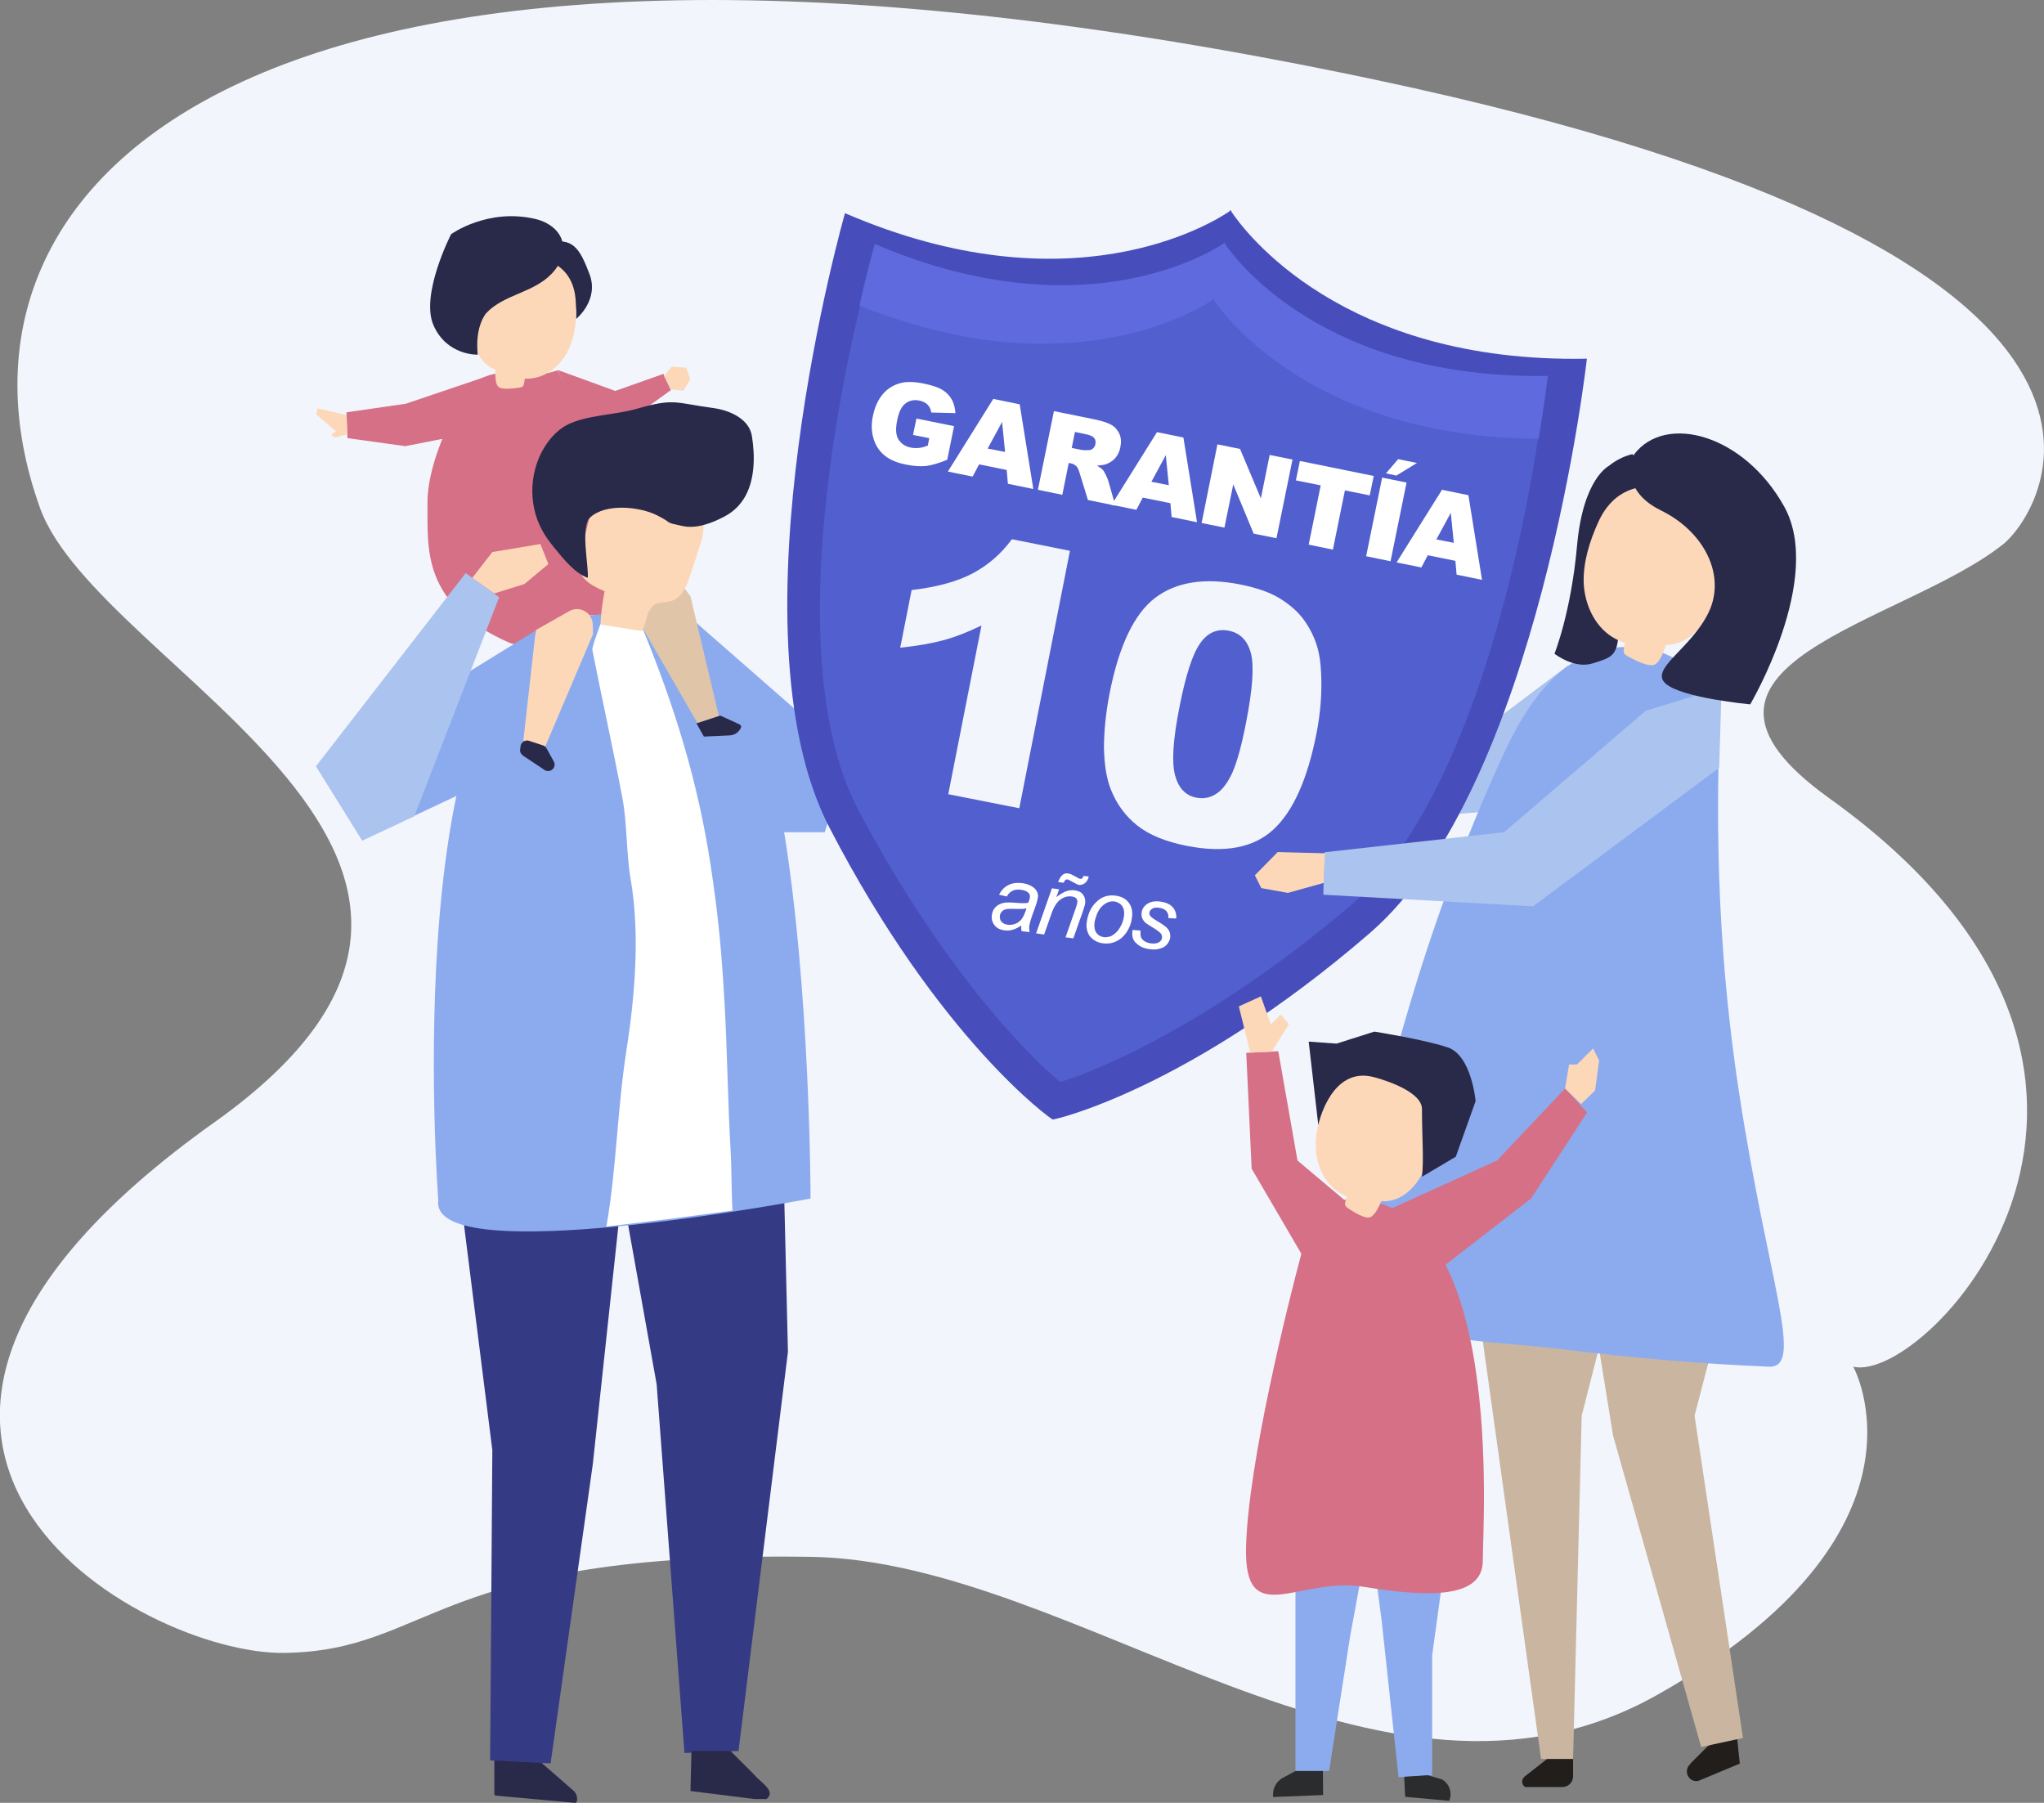 <?xml version="1.0" encoding="utf-8"?>
<!-- Generator: Adobe Illustrator 22.0.1, SVG Export Plug-In . SVG Version: 6.00 Build 0)  -->
<svg version="1.1" xmlns="http://www.w3.org/2000/svg" xmlns:xlink="http://www.w3.org/1999/xlink" x="0px" y="0px"
	 viewBox="0 0 1021.3 900.7" style="enable-background:new 0 0 1021.3 900.7;" xml:space="preserve">
<rect x="0" y="0" width="1021.3" height="900.7" fill="#808080" stroke="none"/>
<style type="text/css">
	.st0{fill:#F2F5FC;}
	.st1{fill:#8CABEF;}
	.st2{fill:#ABC3EF;}
	.st3{fill:#211E1C;}
	.st4{fill:#CAB5A1;}
	.st5{fill:#474EBB;}
	.st6{fill:#525FCE;}
	.st7{fill:#5E6ADD;}
	.st8{fill:#D67086;}
	.st9{fill:#FCD8B9;}
	.st10{fill:#292949;}
	.st11{fill:#2A2C2D;}
	.st12{fill:#353A85;}
	.st13{fill:#FFFFFF;}
	.st14{fill:#E0C5A9;}
	.st15{fill:none;}
</style>
<g id="background">
	<path class="st0" d="M20,253.8C-39.2,89,127.4-78.5,687,39.8c421,89,332.3,217.4,314,232c-50,40-180.3,60.1-87,127
		c194,139,49,293,12,284c0,0,46,83-98,164c-138.8,78.1-289-67-423-69c-188.4-2.8-189,47-263,48c-71.6,1-260-105-35-265
		C291,430,49.4,335.4,20,253.8z"/>
</g>
<g id="object">
	<g>
		<polygon class="st1" points="325.1,302.8 344.1,307.8 424.1,377.8 412.1,415.8 373.1,415.8 		"/>
		<g>
			<polygon class="st2" points="783,332.8 718,381.8 663,391.8 663,411.8 743.7,405.4 818,366.8 804,325.2 			"/>
		</g>
		<g>
			<g>
				<path class="st3" d="M868.3,871.5l1,9.6l-20.6,8.6c-0.1,0.1-0.3,0.1-0.5,0.1c-4.3,0.6-7-4.6-4.2-7.9l1-1.2l8-8l14.3-10.9
					L868.3,871.5z"/>
			</g>
			<g>
				<polygon class="st4" points="869.9,578 872.8,607.1 846.7,707.3 870.9,868.3 850,872.8 806,717.3 798.6,671.6 798.8,574.8 				
					"/>
			</g>
		</g>
		<g>
			<g>
				<polygon class="st4" points="732.6,610.5 770,878.8 786,878.8 790.3,707.3 821.3,585.9 				"/>
			</g>
			<g>
				<path class="st3" d="M786,878.8v8.7c0,2.9-2.4,5.3-5.3,5.3H762l0,0c-1.9-1.4-1.9-3.8-0.1-5.3l11.1-8.7H786z"/>
			</g>
		</g>
		<g>
			<g>
				<path class="st1" d="M868.9,545.6c-14.6-95.8-9.4-165.5-10.1-184.7c-0.8-19.2-14.2-29.1-14.2-29.1c-5.9-1.3-11-5.1-17-6.6
					c-40.3-10.1-62.3,20.6-77.4,53.8c-18.6,40.9-34.2,83.2-46.8,126.3c-11.1,37.8-22.2,76-26.8,115.3c-1.9,16.2-3.5,31.6,14.2,38.7
					c28.3,11.4,60,11.1,89.9,14.8c34.3,4.2,68.6,7.3,103.2,8.7C901.8,683.4,883.5,641.3,868.9,545.6z"/>
			</g>
		</g>
		<g>
			<path class="st5" d="M792.9,179.2c-122.3,2.4-171.1-63.7-177.6-73.4c0,0,0-0.8-0.4-0.6c-0.2-0.4-0.6,0.4-0.6,0.4
				c-9.6,6.5-79.8,49.3-192.1,0.9c0,0-59.3,207.5-7.8,306.9c55,106.2,111.2,146.1,111.6,145.9c0.3,0.3,67.8-14.8,158.4-93.1
				C769.1,393.2,792.9,179.2,792.9,179.2z"/>
		</g>
		<g>
			<path class="st6" d="M771.5,197.6c-110.9,1.8-155.4-57.3-161.3-65.9c0,0,0-0.7-0.3-0.5c-0.2-0.3-0.5,0.3-0.5,0.3
				c-8.7,5.7-72.2,43.7-174.2,0.2c0,0-53.1,184.6-6.1,273.4c50.2,94.8,100.3,135.5,100.6,135.4c0.2,0.3,62.4-18,144.3-87.4
				C750.6,388.1,771.5,197.6,771.5,197.6z"/>
		</g>
		<g>
			<g>
				<path class="st7" d="M605.7,150c0,0,0.3-0.7,0.5-0.4c0.4-0.2,0.4,0.5,0.4,0.5c6,8.8,51,68.5,162.2,69.1
					c3.2-19.2,4.6-31.4,4.6-31.4c-110.9,1.8-155.4-57.3-161.3-65.9c0,0,0-0.7-0.3-0.5c-0.2-0.3-0.5,0.3-0.5,0.3
					c-8.7,5.7-72.2,43.7-174.2,0.2c0,0-3.4,11.8-7.7,30.8C532.6,194.2,596.8,155.9,605.7,150z"/>
			</g>
		</g>
		<g>
			<polygon class="st8" points="695.6,603.6 748,579.8 782,543.8 793,555.8 765,598.8 722.2,631.9 			"/>
		</g>
		<g>
			<polygon class="st8" points="653.4,631.8 625.4,583.9 622.7,526 638.7,525.2 648.3,579.8 674.3,601.7 			"/>
		</g>
		<g>
			<polygon class="st1" points="647.3,773.3 647.3,884.8 664.1,884.8 674.6,817.5 684.1,766 			"/>
		</g>
		<g>
			<polygon class="st1" points="684.1,761.8 690.4,810.1 698.8,887.9 715.6,886.9 715.6,826.9 724,766 			"/>
		</g>
		<g>
			<path class="st8" d="M676.2,599.3c0,0-17.9-3.2-25.2,24.2c-7.4,27.3-27.3,107.2-28.4,149.3c-1.1,42.1,26.3,14.7,58.9,20
				c32.6,5.3,59.4,5.8,59.4-13.1C740.8,760.7,752.4,599.9,676.2,599.3z"/>
		</g>
		<g>
			<g>
				<g>
					<path class="st9" d="M665.9,545c14.9-26.3,48.2-9.5,50.5,16.7c1.3,14.9-8.7,39.7-26.2,38.4c-1.1,2.4-3,6.9-5.5,8
						c-2.7,1.1-8.6-2.8-10.9-4.3c-0.6-0.4-1.3-0.9-1.6-1.5c-0.4-0.9,0.1-2.6,0.7-4.5c-1.8-0.8-3.6-1.8-5.3-3.1
						c-7.2-5.5-10.5-15-10.2-24.1C657.8,561.5,661.4,552.9,665.9,545z"/>
				</g>
			</g>
			<g>
				<path class="st10" d="M686.7,538.2c0,0,23.8,6,23.8,15.9c0,14.9,1,24.9,0,33.8l16.9-10l9.9-27.8c0,0-2-22.8-13.9-26.8
					c-11.9-4-36.7-7.9-36.7-7.9l-18.9,6l-13.9-1l4.8,41.7C658.7,562,664.9,532.2,686.7,538.2z"/>
			</g>
		</g>
		<g>
			<path class="st11" d="M647.3,884.8l-6.3,3.4c-3,1.6-4.9,4.8-4.9,8.2v1.4l25-1l-0.1-12H647.3z"/>
		</g>
		<g>
			<path class="st11" d="M701.6,887.7l0.5,10l22,2c0,0,0-4,0-4v4c1.7-4,0.1-8.6-3.6-10.7l-7.2-2.1L701.6,887.7z"/>
		</g>
		<g>
			<polygon class="st9" points="782,543.8 784,531.8 788,531.8 796,523.8 799,529.8 797,544.8 790,551.6 			"/>
		</g>
		<g>
			<polygon class="st9" points="635.4,525.4 644,511.8 640,506.8 635,511.8 630,497.8 619,502.8 624.7,525.9 			"/>
		</g>
		<g>
			<polygon class="st2" points="859,383.6 766,452.8 661.2,447 661.8,425.8 751.5,415.8 822.3,355.1 860.2,343.5 			"/>
		</g>
		<g>
			<polygon class="st9" points="662,426.3 638.4,425.7 627,437.3 630.2,443.7 643.5,446.1 661.4,441.1 			"/>
		</g>
		<g>
			<g>
				<path class="st10" d="M803.9,232.8c0,0-12.9,6.1-15.9,39.7c-3,33.6-11.3,54.1-11.3,54.1s9.9,7.8,19.2,4.8
					c9.3-3,12.6-3.3,12.9-17.2c0.2-13.9,9.7-78,9.7-78L803.9,232.8z"/>
			</g>
			<g>
				<path class="st10" d="M827.8,250.4c-13.1,0.3-25.6,9.3-30.1,21.6c-5.2-7.9-6.2-18.4-2.7-27.2c3.5-8.8,11.4-15.7,20.6-17.9
					c6.6,5.9,10.7,14.6,11.2,23.4L827.8,250.4z"/>
			</g>
			<g>
				<path class="st9" d="M798.7,260.6c14.7-32,55.1-15.8,60.3,14.4c3,17.1-6.1,46.9-26.6,47.2c-1,2.9-2.8,8.4-5.6,9.8
					c-3,1.5-10.2-2.4-13.1-3.9c-0.8-0.4-1.6-0.9-2.1-1.6c-0.6-1-0.2-3,0.4-5.3c-2.2-0.7-4.4-1.7-6.5-3c-8.9-5.6-13.7-16.4-14.2-26.9
					C791,280.6,794.3,270.3,798.7,260.6z"/>
			</g>
			<g>
				<path class="st10" d="M816.5,227c0,0-8.6,17.2,13.4,28c22,10.8,32.6,32.8,23.8,51s-29.5,28.1-21.6,35.4
					c7.8,7.3,42.4,10.5,42.4,10.5s37-62.7,17-98.8C871.5,217.1,832.3,206.3,816.5,227z"/>
			</g>
		</g>
		<g>
			<path class="st8" d="M248.4,186.6c0,0-8.7,0.8-13.8,7.2c-5.1,6.4-21.2,35.3-21,57.7c0.2,22.4-3.3,50.3,41.1,69.7
				c22.1,7.2,22.6-12.6,40.3-13.8c17.7-1.2,32.9,5,30.5-22.5c-2.4-27.5-19.8-33.7-29.4-64.3C286.5,190,271.3,177.6,248.4,186.6z"/>
		</g>
		<g>
			<polygon class="st8" points="242.1,188.4 202.8,201.7 173.1,206 173.6,218.9 202.5,222.9 233.6,216.8 			"/>
		</g>
		<g>
			<polygon class="st8" points="278.8,184.9 307.4,195.3 331.5,186.8 335.2,194.9 312.5,211.3 289.8,212.9 			"/>
		</g>
		<g>
			<g>
				<path class="st10" d="M271.5,129.7c0,0,17.9,11.8,16.3,29.7c0,0,11.8-9.4,6.7-22.6c-5-13.1-8.4-18.3-20.8-15.5
					C261.2,124.1,271.5,129.7,271.5,129.7z"/>
			</g>
			<g>
				<path class="st9" d="M287.6,149.5c-2.2-26.6-35.2-25.5-46.8-5.4c-6.6,11.5-7.8,35.1,6.7,40.6c0,2.3-0.2,6.7,1.4,8.4
					c1.7,1.9,7.9,0.9,10.3,0.6c0.7-0.1,1.4-0.2,1.9-0.6c0.7-0.5,0.9-2.1,1.1-3.9c1.7,0.1,3.6-0.1,5.4-0.5
					c7.8-1.7,14.1-8.1,17.1-15.5C287.9,165.7,288.2,157.4,287.6,149.5z"/>
			</g>
			<g>
				<path class="st10" d="M275.7,136.7c-9.2,9.7-23.9,10.3-32.7,19.7c0,0-5.8,6.2-4.3,20.8c0,0-15.4,0.6-22.1-14.7
					c-6.7-15.3,8.8-45.5,8.8-45.5s18.2-13.2,42.1-7.6c8.1,1.9,15.4,8,13.6,17.2C280.3,130.7,278.3,134,275.7,136.7z"/>
			</g>
		</g>
		<g>
			<path class="st8" d="M241.7,188.7c0,0-1.8,13.5,5.3,15c7.1,1.5,23.6-1.5,26.4-3.9c3.9-3.4,0-13.3,0-13.3l5.3-1.5
				c0,0,24.5,49.9,4.8,57.4c-19.7,7.5-44.6,9.6-48.7-6.2c-4.1-15.8,1.8-45.3,1.8-45.3L241.7,188.7z"/>
		</g>
		<g>
			<polygon class="st9" points="173.2,207.4 158.6,204 158,207 167.9,215.5 165.4,217.1 167.2,218.6 173.5,217 			"/>
		</g>
		<g>
			<polygon class="st9" points="331.8,187.9 335.5,183.2 342.9,183.7 344.9,189.5 341.5,195.2 335.2,194.5 			"/>
		</g>
		<g>
			<polygon class="st12" points="390,520.6 393.7,675.4 369,874.8 342,875.8 328.1,691.6 295.2,507.8 			"/>
		</g>
		<g>
			<path class="st10" d="M345.5,874.8l-0.5,20l32,4h6c5-4-3-8.3-6-12l-12-12L345.5,874.8z"/>
		</g>
		<g>
			<path class="st10" d="M268.5,878.9l18,15.7c1.5,1.3,2.2,3.4,1.7,5.4l0,0c-0.1,0.4-0.5,0.7-1,0.7l-39.4-3.6
				c-0.5,0-0.8-0.4-0.8-0.9v-16.5c0-0.5,0.4-0.9,0.9-0.9h19.9C268.1,878.7,268.3,878.8,268.5,878.9z"/>
		</g>
		<g>
			<polygon class="st12" points="312.3,581.5 296.2,731.5 275.1,881 244.9,879.5 246,724.5 227.9,580.6 270.5,560.8 			"/>
		</g>
		<g>
			<path class="st1" d="M330,305.8c0,0,46.9,22.4,60.9,104.5C405,492.8,405,598.8,405,598.8s-190.4,36.3-186,1c0,0-22-285,72-292
				C295.3,307.5,327.7,304,330,305.8z"/>
		</g>
		<g>
			<path class="st13" d="M321,313.8c16,39,27.6,76.4,34,118c4,26,5.6,44.5,7,69c1.4,24.3,1.6,48.7,3,73c0.6,10.3,0.4,20.7,1,31
				l-30,4l-33,4c5.1-29.5,5.4-58.4,10-88c4-25.6,7-57.4,2.1-85.7c-2.3-13.4-1.6-26.9-4.1-40.3c-4.6-24.6-10.2-49.5-15-74
				c-0.3-1.7,3.5-11.3,4-13L321,313.8z"/>
		</g>
		<g>
			<g>
				<path class="st9" d="M296.2,312.2l0.1,4.6l-24.1,56.7l-10.7-3.5l6.2-55.2l16.6-9.4C289.6,302.3,296.1,306.1,296.2,312.2z"/>
			</g>
			<g>
				<path class="st10" d="M273.1,373.9l3.6,6.5c0.9,1.5,0.3,3.5-1.2,4.4h0c-1.1,0.6-2.4,0.6-3.4-0.1l-10.8-7.2
					c-1-0.7-1.6-1.9-1.4-3.1l0.2-1.6c0.3-2,2.3-3.3,4.2-2.7l7,2.3C272.1,372.6,272.7,373.2,273.1,373.9z"/>
			</g>
		</g>
		<g>
			<g>
				<path class="st14" d="M342.2,294.2l2.8,3.7l14.2,59.9l-10.7,3.5l-27.7-48.1l7.8-17.4C331,290.2,338.5,289.4,342.2,294.2z"/>
			</g>
			<g>
				<path class="st10" d="M359.9,357.5l9.6,4.4c0.7,0.3,1,1.1,0.7,1.7h0c-1,2.2-3.1,3.7-5.5,3.8l-13,0.6l-3.7-6.6L359.9,357.5z"/>
			</g>
		</g>
		<g>
			<g>
				<path class="st9" d="M320.7,315.3c-6.9-1.1-13.8-2.2-20.7-3.3c0.3-5.6,1-11.1,2.1-16.6c-5.7-2.4-12.2-5.8-12.8-12
					c-0.2-1.9,0.2-3.9,0.7-5.7c1.8-7.8,3.7-15.6,5.5-23.4c0.6-2.7,1.3-5.5,2.9-7.7c2.8-3.9,8-5.4,12.8-6
					c12.3-1.4,25.4,2.1,34.4,10.6c2.4,2.3,4.5,5,5.4,8.1c1.4,4.9-0.2,10.1-1.8,14.9c-1.5,4.5-2.9,8.9-4.4,13.4
					c-1.7,5.1-4,10.9-9.2,12.6c-2.7,0.9-5.9,0.4-8.4,1.8C323,304.5,323.2,310.9,320.7,315.3z"/>
			</g>
			<g>
				<path class="st10" d="M376.4,233.8c0.5-5.4,0.1-10.9-0.7-15.9c-1.3-8.6-11.1-13-19.7-14.1c-18.6-2.5-19-5-37.7,0.4
					c-10.6,3.1-24.7,3.1-34.4,7.8c-4.1,2-7.4,5.2-10.1,8.8c-9.3,12.6-10.4,30.7-2.8,44.3c1.7,3.1,3.8,5.9,6,8.6
					c4.6,5.6,10.1,12.6,16.7,15c0.5-6-3.8-25.4,1.1-30.1c7.8-7.4,25-5.4,33.4-1.2c8.8,4.4,3,3.3,12.8,5.4c7,1.5,14.6-1.4,20.9-4.7
					C371.8,252.9,375.5,243.6,376.4,233.8z"/>
			</g>
		</g>
		<g>
			<polygon class="st1" points="268,314.8 158,382.8 181,419.8 249,387.8 			"/>
		</g>
		<g>
			<polygon class="st2" points="232.7,286.3 157.9,382.8 181,420 207,407.8 249.4,298.4 			"/>
		</g>
		<g>
			<polygon class="st9" points="236,288.7 246,275.8 270,271.8 274,281.8 262,291.8 246.9,296.5 			"/>
		</g>
		<rect x="471.5" y="312.3" class="st15" width="203.5" height="110.5"/>
	</g>
	<g>
		<path class="st13" d="M456.2,217.3l1.7-8.2l18.8,3.8l-3.4,16.8c-4.1,1.7-7.6,2.7-10.5,3.1c-2.9,0.3-6.3,0.1-10.1-0.7
			c-4.7-0.9-8.3-2.5-10.9-4.7c-2.6-2.2-4.4-5-5.4-8.5c-1-3.5-1.1-7.2-0.2-11.3c0.9-4.3,2.5-7.8,4.9-10.7c2.4-2.8,5.5-4.7,9.2-5.6
			c2.9-0.7,6.6-0.6,11.1,0.3c4.3,0.9,7.5,1.9,9.5,3.2c2,1.2,3.5,2.8,4.6,4.7s1.7,4.3,1.9,6.9l-12.1-0.3c-0.2-1.6-0.8-2.9-1.8-3.9
			s-2.4-1.7-4.2-2.1c-2.7-0.5-5,0-6.9,1.5c-2,1.5-3.3,4.3-4.1,8.3c-0.9,4.3-0.7,7.5,0.6,9.6s3.3,3.5,6.1,4.1c1.4,0.3,2.7,0.3,4,0.2
			c1.3-0.1,2.9-0.5,4.6-1.2l0.7-3.7L456.2,217.3z"/>
		<path class="st13" d="M503,234.8l-13.8-2.8l-3.2,6.1l-12.4-2.5l22.7-36.3l13.2,2.7l6.8,42.3l-12.7-2.6L503,234.8z M502.2,225.8
			l-1.5-15l-7.2,13.3L502.2,225.8z"/>
		<path class="st13" d="M518.6,244.7l8-39.3l20.2,4.1c3.8,0.8,6.6,1.7,8.4,2.7s3.2,2.6,4.1,4.5c0.9,2,1,4.2,0.5,6.7
			c-0.4,2.2-1.3,4-2.5,5.4c-1.2,1.4-2.8,2.4-4.6,3.1c-1.2,0.4-2.7,0.6-4.6,0.7c1.3,0.8,2.3,1.5,2.9,2.1c0.4,0.4,0.9,1.2,1.5,2.5
			c0.6,1.2,1,2.2,1.2,2.8l3.6,12.6l-13.7-2.8l-4.1-13.3c-0.5-1.7-1-2.9-1.6-3.5c-0.8-0.8-1.7-1.3-2.8-1.5l-1.1-0.2l-3.2,15.9
			L518.6,244.7z M535.5,223.8l5.1,1c0.6,0.1,1.7,0.2,3.3,0.1c0.8,0,1.6-0.3,2.2-0.8c0.6-0.6,1.1-1.3,1.2-2.1
			c0.3-1.3,0.1-2.3-0.6-3.2c-0.7-0.8-2.1-1.5-4.3-1.9l-5.3-1.1L535.5,223.8z"/>
		<path class="st13" d="M584.8,251.4l-13.8-2.8l-3.2,6.1l-12.4-2.5l22.7-36.3l13.2,2.7l6.8,42.3l-12.7-2.6L584.8,251.4z M584,242.4
			l-1.5-15l-7.2,13.3L584,242.4z"/>
		<path class="st13" d="M608.3,222l11.3,2.3l10.4,24.7l4.4-21.7l11.4,2.3l-8,39.3l-11.4-2.3L616.2,242l-4.4,21.6l-11.4-2.3
			L608.3,222z"/>
		<path class="st13" d="M649.5,230.3l36.9,7.5l-2,9.7L672,245l-6,29.6l-12.1-2.5l6-29.6l-12.4-2.5L649.5,230.3z"/>
		<path class="st13" d="M690.6,238.6l12.2,2.5l-8,39.3l-12.2-2.5L690.6,238.6z M698.6,229.4l9.4,1.9l-10.3,6.3l-5.2-1.1L698.6,229.4
			z"/>
		<path class="st13" d="M727.2,280.2l-13.8-2.8l-3.2,6.1l-12.4-2.5l22.7-36.3l13.2,2.7l6.8,42.3l-12.7-2.6L727.2,280.2z
			 M726.4,271.2l-1.5-15l-7.2,13.3L726.4,271.2z"/>
	</g>
	<g>
		<path class="st13" d="M510.3,462.4c-1.5,1-2.9,1.7-4.3,2.1c-1.3,0.4-2.7,0.5-4.2,0.3c-2.1-0.3-3.8-1.1-4.9-2.6
			c-1.1-1.4-1.6-3.1-1.3-5.1c0.2-1.3,0.6-2.4,1.3-3.3c0.7-0.9,1.6-1.6,2.7-2.1c1.1-0.5,2.3-0.8,3.7-0.8c0.9-0.1,2.6,0,5.1,0.2
			c2.5,0.2,4.3,0.2,5.4-0.1c0.4-1,0.7-1.9,0.8-2.6c0.1-0.9-0.1-1.7-0.7-2.3c-0.8-0.8-2.1-1.4-3.9-1.6c-1.7-0.2-3.1,0-4.2,0.6
			c-1.1,0.6-2.1,1.5-2.7,2.8l-3.9-0.9c1.1-2.2,2.6-3.8,4.6-4.8c1.9-1,4.2-1.3,6.9-1c2.9,0.4,5,1.4,6.5,2.9c1.1,1.2,1.6,2.6,1.4,4.2
			c-0.2,1.2-0.5,2.6-1.1,4.2l-2,5.6c-0.6,1.8-1,3.2-1.2,4.4c-0.1,0.7-0.1,1.8,0.1,3.2l-4-0.5C510.3,464.6,510.2,463.6,510.3,462.4z
			 M512.9,453.8c-0.6,0.1-1.2,0.2-1.8,0.3c-0.6,0-1.7,0-3.2,0c-2.3-0.1-4-0.1-5,0.1c-1,0.2-1.8,0.6-2.3,1.2c-0.6,0.6-0.9,1.3-1,2.2
			c-0.1,1.1,0.1,2.1,0.8,2.9c0.7,0.8,1.7,1.3,3.1,1.5c1.3,0.2,2.6,0,3.9-0.5c1.3-0.5,2.4-1.4,3.2-2.5
			C511.5,457.7,512.2,456,512.9,453.8z"/>
		<path class="st13" d="M517.7,466.3l7.9-22.5l3.6,0.5l-1.4,3.9c1.8-1.4,3.4-2.3,4.8-2.9c1.4-0.5,2.9-0.7,4.3-0.5
			c1.9,0.2,3.3,0.9,4.2,2.1c0.9,1.2,1.3,2.6,1.1,4.3c-0.1,0.9-0.5,2.2-1.1,4l-4.8,13.6l-3.9-0.5l5-14.3c0.5-1.4,0.8-2.4,0.9-3.1
			c0.1-0.8-0.1-1.4-0.5-2c-0.5-0.5-1.2-0.9-2.2-1c-2-0.3-3.9,0.2-5.7,1.5c-1.8,1.2-3.3,3.6-4.5,7l-3.7,10.5L517.7,466.3z
			 M528.7,440.7c0.7-1.9,1.5-3.1,2.3-3.7c0.8-0.6,1.7-0.8,2.8-0.6c0.5,0.1,0.9,0.2,1.4,0.4c0.4,0.2,1.2,0.6,2.3,1.2
			c1.1,0.7,1.8,1,2.2,1.1c0.3,0,0.6,0,0.9-0.2c0.3-0.2,0.6-0.6,0.8-1.3l2.6,0.3c-0.3,1.5-1,2.6-1.9,3.3c-0.9,0.7-1.9,1-3,0.9
			c-0.6-0.1-1.3-0.4-2.1-0.9c-1.9-1.1-3.1-1.7-3.5-1.8c-0.5-0.1-0.9,0-1.2,0.3c-0.3,0.3-0.6,0.7-0.8,1.3L528.7,440.7z"/>
		<path class="st13" d="M543,460.7c0.6-4.5,2.4-8.1,5.5-10.7c2.5-2.2,5.5-3,9.1-2.5c2.8,0.4,4.9,1.5,6.4,3.5c1.5,2,2,4.4,1.6,7.4
			c-0.3,2.7-1.2,5.1-2.6,7.2c-1.4,2.1-3.1,3.7-5.3,4.7c-2.1,1-4.3,1.3-6.5,1c-1.8-0.2-3.4-0.8-4.8-1.8c-1.4-1-2.4-2.2-2.9-3.7
			C542.9,464.2,542.7,462.5,543,460.7z M546.9,460.8c-0.3,2.2,0,3.9,0.9,5.2c0.9,1.3,2.2,2,3.8,2.2c0.8,0.1,1.7,0,2.6-0.2
			c0.9-0.2,1.7-0.7,2.5-1.3c0.8-0.6,1.5-1.3,2.1-2.1c0.6-0.8,1.1-1.7,1.6-2.7c0.6-1.4,1-2.7,1.2-4.1c0.3-2.1,0-3.8-0.9-5.1
			c-0.9-1.3-2.2-2-3.7-2.3c-1.2-0.2-2.4,0-3.5,0.4c-1.1,0.5-2.1,1.2-3.1,2.2c-1,1-1.7,2.3-2.3,3.7
			C547.5,458.3,547.1,459.6,546.9,460.8z"/>
		<path class="st13" d="M565.9,464.6l4,0.3c-0.1,1.1-0.1,2.1,0.1,3c0.2,0.8,0.8,1.6,1.7,2.2c0.9,0.6,1.9,1,3.2,1.2
			c1.7,0.2,3.1,0.1,4.1-0.5s1.5-1.3,1.6-2.3c0.1-0.7-0.1-1.4-0.5-2c-0.5-0.7-1.7-1.6-3.6-2.8c-2-1.2-3.2-2-3.8-2.4
			c-0.9-0.7-1.5-1.5-1.9-2.4c-0.4-0.9-0.5-1.8-0.4-2.9c0.2-1.8,1.2-3.3,2.8-4.4c1.6-1.1,3.7-1.5,6.4-1.2c2.9,0.4,5,1.3,6.4,2.9
			c1.3,1.5,1.9,3.4,1.7,5.6l-3.9-0.2c0.1-1.4-0.2-2.6-1-3.5c-0.8-0.9-2.1-1.5-3.8-1.7c-1.4-0.2-2.5,0-3.3,0.5
			c-0.8,0.5-1.3,1.2-1.4,1.9c-0.1,0.7,0.1,1.4,0.7,2c0.4,0.4,1.4,1.2,3.1,2.2c2.9,1.7,4.6,3,5.3,3.8c1.1,1.4,1.5,2.9,1.3,4.6
			c-0.2,1.1-0.7,2.2-1.5,3.2c-0.8,1-2,1.8-3.6,2.2c-1.5,0.5-3.3,0.6-5.2,0.3c-2.7-0.3-4.9-1.3-6.6-2.9
			C566,469.8,565.4,467.5,565.9,464.6z"/>
	</g>
	<g>
		<path class="st0" d="M534.6,275.2l-25.3,128.6l-35.5-7l16.6-84.3c-6.6,3.2-12.9,5.7-18.8,7.3c-5.9,1.6-13.2,2.9-21.8,3.8l5.7-28.8
			c12.7-1.5,22.9-4.3,30.6-8.4c7.7-4.1,14.2-9.8,19.5-17L534.6,275.2z"/>
		<path class="st0" d="M554.4,346.5c4.7-24,12.4-40,22.9-47.9c10.5-7.9,24.7-10.1,42.4-6.6c8.5,1.7,15.3,4.1,20.3,7.3
			c5,3.2,9,6.8,11.8,10.8c2.8,4,4.8,8.1,6.1,12.2c1.3,4.1,2,8.7,2.2,13.9c0.5,9.9-0.3,20-2.3,30.2c-4.5,22.9-11.7,39-21.6,48.1
			c-9.9,9.1-24.3,11.8-43.2,8.1c-10.6-2.1-18.9-5.5-24.8-10.2c-5.9-4.7-10.3-10.7-13.2-18.1c-2.1-5.3-3.2-12.1-3.4-20.5
			C551.6,365.4,552.5,356.3,554.4,346.5z M589.3,353.4c-3.2,16.1-3.9,27.4-2.2,33.8c1.7,6.5,5.2,10.2,10.6,11.3
			c3.6,0.7,6.9,0.1,10-1.9c3.1-2,5.8-5.6,8.1-10.7c2.3-5.2,4.6-13.5,6.8-24.9c3.3-16.8,4.1-28.3,2.4-34.7s-5.4-10.1-11.1-11.2
			c-5.8-1.1-10.6,1-14.3,6.4C595.8,326.9,592.4,337.5,589.3,353.4z"/>
	</g>
</g>
</svg>
